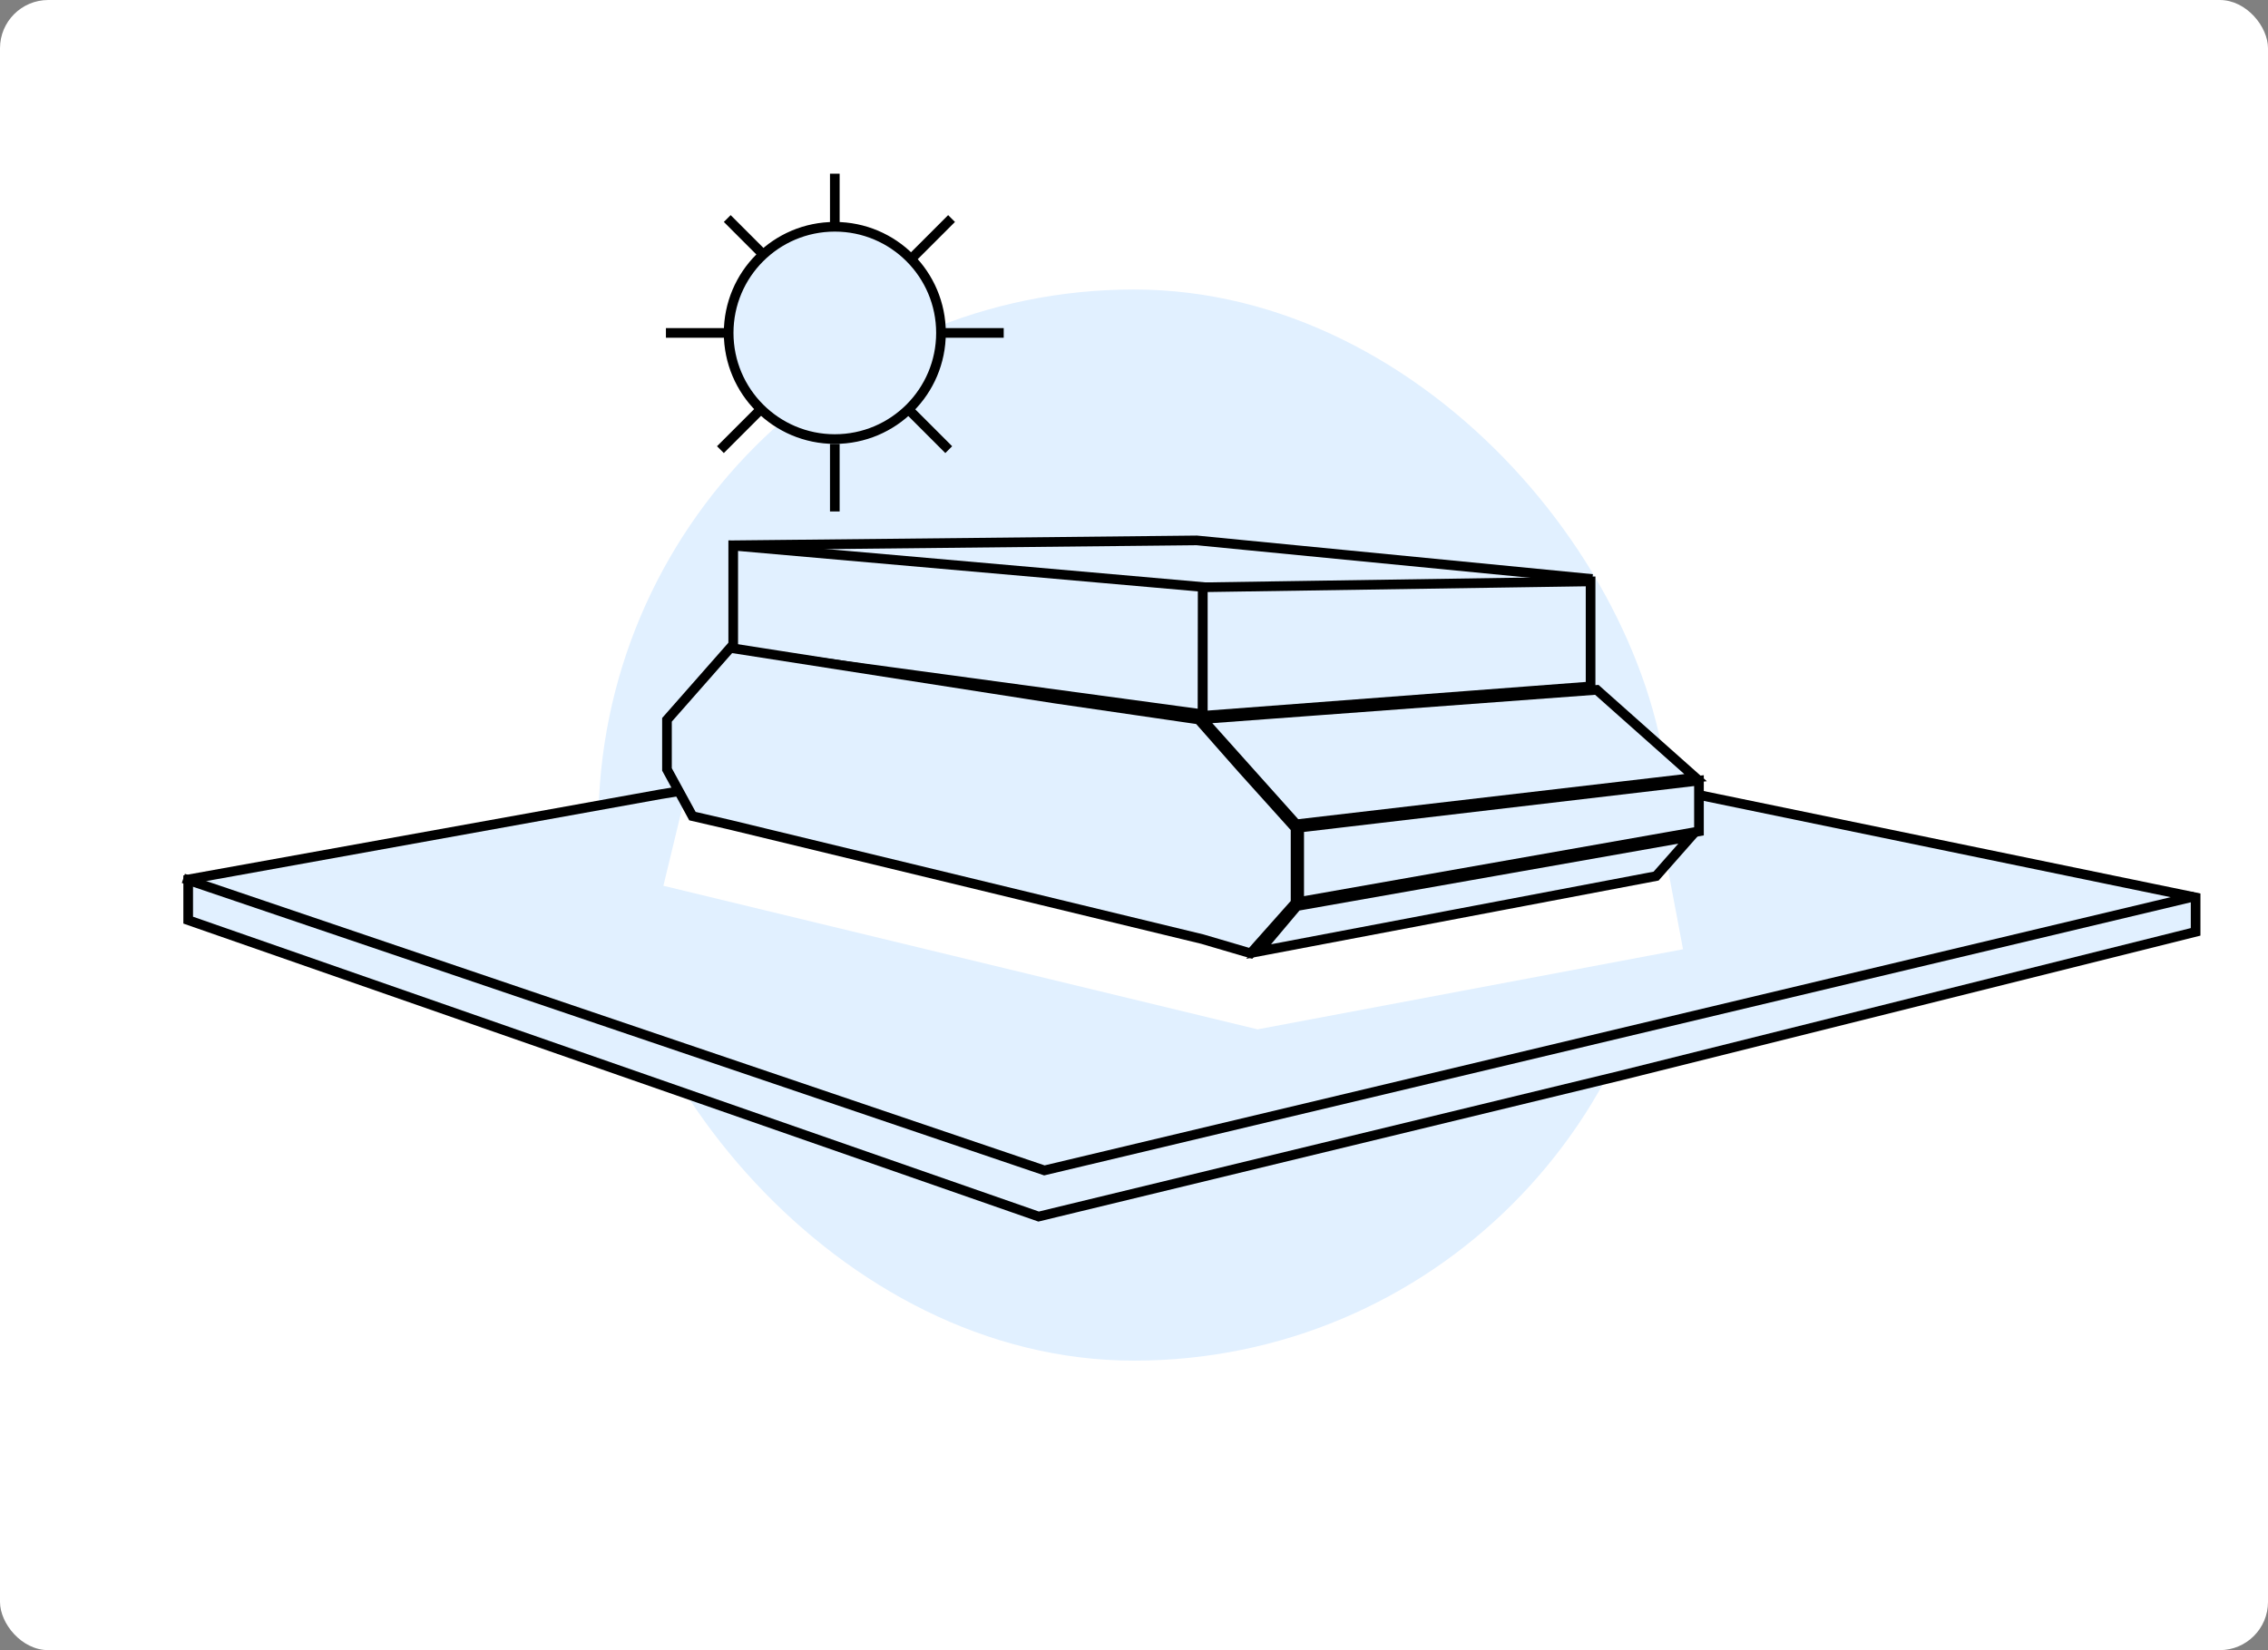 <svg width="235" height="171" viewBox="0 0 235 171" fill="none" xmlns="http://www.w3.org/2000/svg">
<rect x="0" y="0" width="235" height="171" fill="#808080" stroke="none"/>
<rect width="235" height="171" rx="5" fill="white"/>
<rect x="62" y="30" width="111" height="111" rx="55.5" fill="#E1F0FF"/>
<path d="M107.617 126.069L19.5 95.352V91.134L68.371 82.319L68.375 82.318L128.169 72.508L227.5 92.996V96.565L167.99 111.442L167.986 111.443L107.617 126.069Z" fill="#E1F0FF" stroke="black"/>
<path d="M227.376 92.899L108.215 121.286L19 91.027" stroke="black"/>
<path d="M70.5 84.5L130.5 99L173 91" stroke="white" stroke-width="15"/>
<path d="M75.973 67.417V56.546L124.646 60.829L124.615 74.015L75.973 67.417Z" fill="#E1F0FF" stroke="black"/>
<path d="M109.396 72.403L109.401 72.403L124.193 74.56L128.751 79.726L128.754 79.73L134.241 85.826V93.554L129.587 98.79L124.588 97.32L124.576 97.316L124.564 97.314L75.59 85.46L75.59 85.46L75.585 85.459L71.748 84.573L69.109 79.735V74.593L75.666 67.142L109.396 72.403Z" fill="#E1F0FF" stroke="black"/>
<path d="M164.809 71.132V60.25L124.632 60.858V74.176L164.809 71.132Z" fill="#E1F0FF" stroke="black"/>
<path d="M176.039 86.151V80.894L134.615 85.768V93.461L176.039 86.151Z" fill="#E1F0FF" stroke="black"/>
<path d="M175.69 80.588L165.452 71.487L124.564 74.516L134.319 85.419L175.69 80.588Z" fill="#E1F0FF" stroke="black"/>
<path d="M171.598 90.789L175.219 86.686L134.381 93.893L130.412 98.605L171.598 90.789Z" fill="#E1F0FF" stroke="black"/>
<path d="M75.547 56.508L123.999 56L164.999 60" stroke="black"/>
<line x1="86.5" y1="25" x2="86.5" y2="18" stroke="black"/>
<line x1="86.5" y1="53" x2="86.5" y2="46" stroke="black"/>
<line x1="69" y1="34.5" x2="76" y2="34.5" stroke="black"/>
<line x1="97" y1="34.5" x2="104" y2="34.5" stroke="black"/>
<line x1="93.646" y1="27.596" x2="98.596" y2="22.646" stroke="black"/>
<line x1="74.646" y1="46.596" x2="79.596" y2="41.646" stroke="black"/>
<line x1="75.354" y1="22.646" x2="80.303" y2="27.596" stroke="black"/>
<line x1="93.354" y1="41.646" x2="98.303" y2="46.596" stroke="black"/>
<circle cx="86.5" cy="34.5" r="11" fill="#E1F0FF" stroke="black"/>
</svg>
